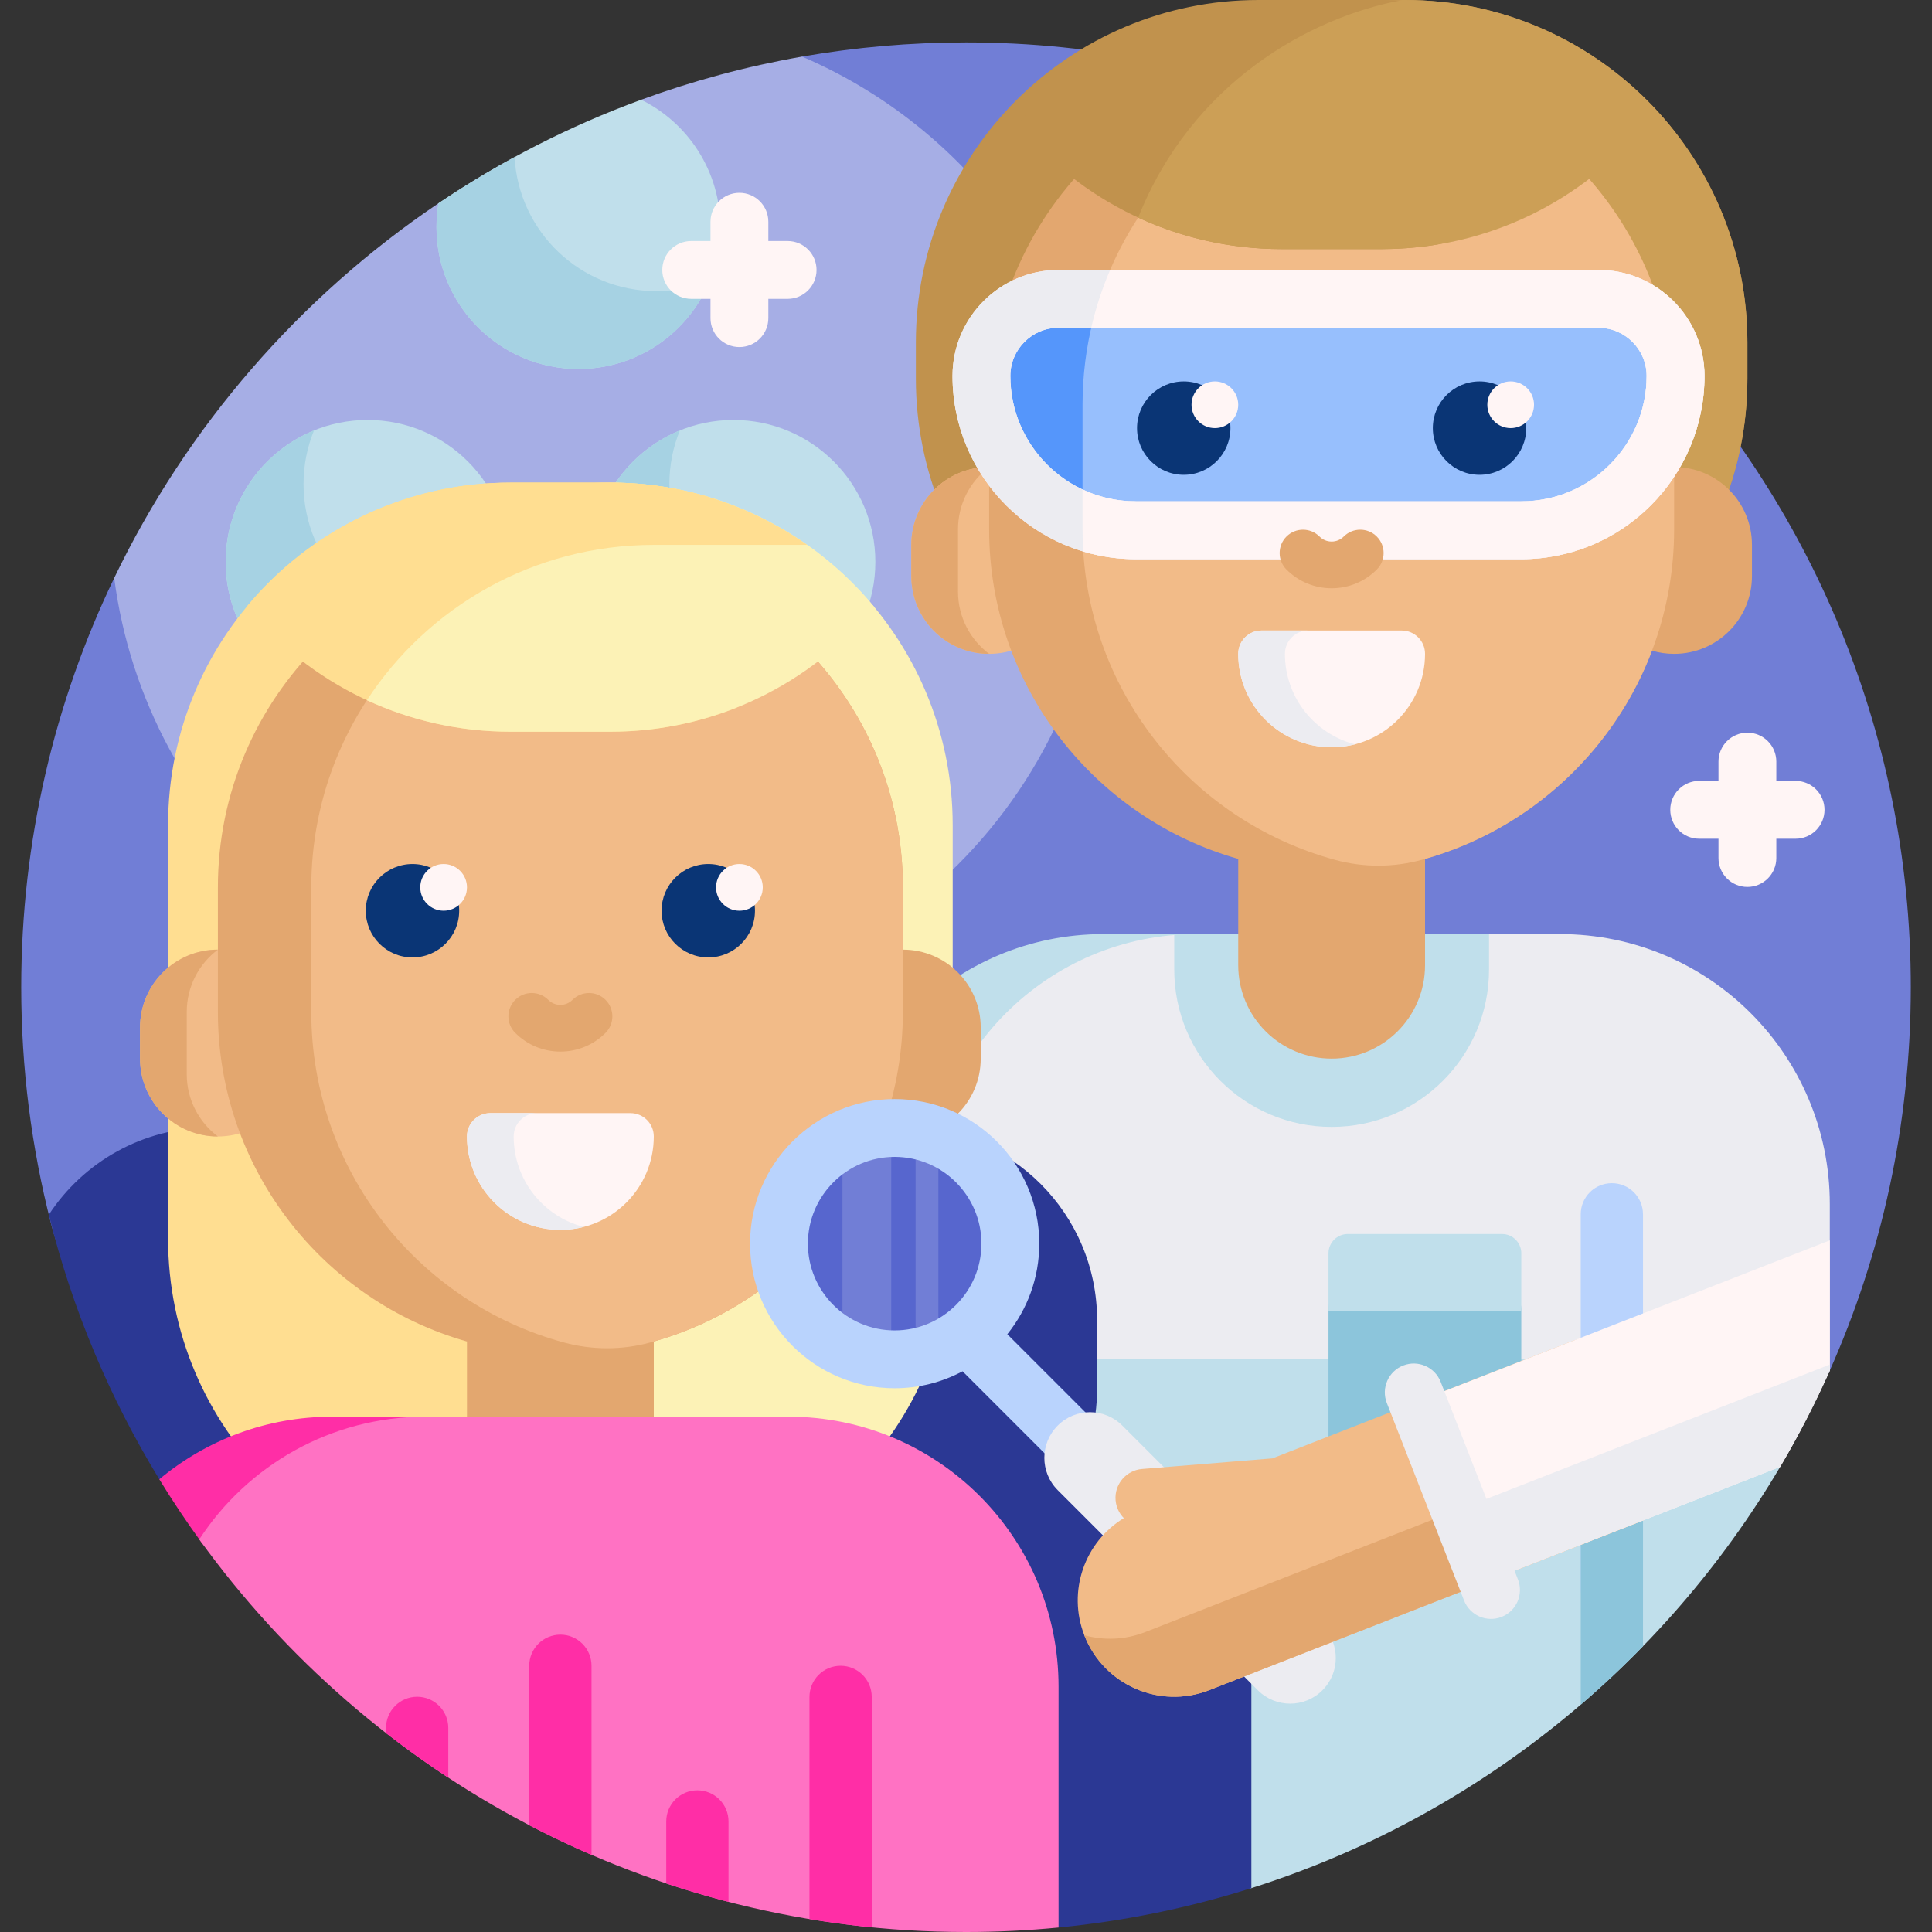 <svg id="Capa_1" enable-background="new 0 0 501 501" height="512" viewBox="0 0 501 501" width="512" xmlns="http://www.w3.org/2000/svg"><rect x="0" y="0" width="501" height="501" fill="#333333" stroke="none"/><g><path d="m495.5 256.185c-.026 35.437-7.576 69.114-21.138 99.519-4.328 9.703-13.982 15.936-24.607 15.936h-365.835c-33.21 0-62.46-22.319-70.725-54.484-5.024-19.549-7.695-40.04-7.695-61.156 0-38.019 8.66-74.015 24.115-106.124l22.855-4.94c70.128-15.157 128.294-63.877 155.514-130.26 13.808-2.416 28.014-3.676 42.513-3.676 135.207-.002 245.103 109.978 245.003 245.185z" fill="#717ed6"/><path d="m286.13 133.13c0 71.133-57.664 128.797-128.797 128.797-65.458 0-119.51-48.83-127.718-112.052 18.931-39.33 48.056-72.828 83.949-97.065 1.099-.742 4.633 3.523 5.745 2.798 14.27-9.303 29.57-17.159 45.691-23.359 1.228-.472.032-5.933 1.269-6.386 13.396-4.905 27.341-8.673 41.716-11.188 45.951 19.676 78.145 65.305 78.145 118.455z" fill="#a6aee5"/><path d="m226.996 145.712c0 20.326-16.477 36.803-36.804 36.803-20.326 0-36.803-16.478-36.803-36.803s16.477-36.803 36.803-36.803c20.326-.001 36.804 16.477 36.804 36.803zm-131.674-36.804c-20.326 0-36.803 16.478-36.803 36.803s16.477 36.803 36.803 36.803 36.804-16.478 36.804-36.803-16.478-36.803-36.804-36.803zm91.474-50.027c0-14.482-8.365-27.011-20.527-33.018-18.694 6.844-36.322 15.901-52.566 26.854-.338 2.004-.514 4.063-.514 6.164 0 20.326 16.477 36.803 36.803 36.803 20.327 0 36.804-16.477 36.804-36.803z" fill="#c0dfeb"/><path d="m115.513 162.324c4.917 0 9.61-.965 13.898-2.715-5.484 13.437-18.68 22.906-34.089 22.906-20.326 0-36.803-16.478-36.803-36.803 0-15.408 9.469-28.605 22.906-34.089-1.75 4.288-2.714 8.98-2.714 13.898-.002 20.325 16.476 36.803 36.802 36.803zm68.569-89.545c-4.288 1.75-8.98 2.715-13.898 2.715-19.643 0-35.692-15.39-36.748-34.769-6.778 3.694-13.362 7.698-19.733 11.993-.338 2.004-.514 4.063-.514 6.164 0 20.326 16.477 36.803 36.803 36.803 15.409-.001 28.606-9.47 34.09-22.906zm26.302 89.545c-20.326 0-36.803-16.478-36.803-36.803 0-4.917.964-9.61 2.714-13.898-13.437 5.484-22.906 18.681-22.906 34.089 0 20.326 16.477 36.803 36.803 36.803 15.409 0 28.605-9.469 34.089-22.906-4.288 1.75-8.98 2.715-13.897 2.715z" fill="#a6d2e3"/><path d="m356.13 271.426v148.426h-140v-107.63c0-38.66 31.34-70 70-70h40.796c16.129 0 29.204 13.075 29.204 29.204z" fill="#c0dfeb"/><path d="m412.072 380h-103.942c-37.433 0-67.778-30.345-67.778-67.778 0-38.66 31.34-70 70-70h94.148c38.66 0 70 31.34 70 70v43.171c-8.56 19.262-19.531 10.907-32.531 17.302-9.339 4.594-19.49 7.305-29.897 7.305z" fill="#ececf1"/><path d="m461.631 380.368c-30.395 51.488-79.088 90.89-137.132 109.258-23.348 7.388-84.148-137.256-84.148-137.256h187.503c13.134 0 25.494 6.799 32.017 18.198 2.16 3.774 3.211 7.343 1.76 9.8z" fill="#c0dfeb"/><path d="m417.981 419.852c-4.459 0-8.074-3.615-8.074-8.074v-96.889c0-4.459 3.615-8.074 8.074-8.074 4.459 0 8.074 3.615 8.074 8.074v96.889c.001 4.459-3.614 8.074-8.074 8.074z" fill="#b9d3fd"/><path d="m426.056 352.37v74.525c-5.151 5.291-10.54 10.35-16.148 15.159v-89.684z" fill="#8cc5db"/><path d="m384.625 390h-30.25c-5.454 0-9.875-4.421-9.875-9.875v-40.25c0-5.454 4.421-9.875 9.875-9.875h30.25c5.454 0 9.875 4.421 9.875 9.875v40.25c0 5.454-4.421 9.875-9.875 9.875z" fill="#8cc5db"/><path d="m394.5 340h-50v-15c0-2.761 2.239-5 5-5h40c2.761 0 5 2.239 5 5z" fill="#c0dfeb"/><path d="m345.315 292.222c-22.541 0-40.815-18.273-40.815-40.815v-9.185h81.63v9.185c0 22.542-18.274 40.815-40.815 40.815z" fill="#c0dfeb"/><path d="m453.13 88.815v9.37c0 49.051-39.764 88.815-88.815 88.815h-38c-49.051 0-88.815-39.764-88.815-88.815v-9.37c0-49.051 39.764-88.815 88.815-88.815h38c49.051 0 88.815 39.764 88.815 88.815z" fill="#c1924d"/><path d="m453.13 88.815v9.37c0 49.051-39.764 88.815-88.815 88.815-49.051 0-88.815-39.764-88.815-88.815v-9.37c0-49.051 39.764-88.815 88.815-88.815 49.051 0 88.815 39.764 88.815 88.815z" fill="#cc9f56"/><path d="m256.5 169.556c-11.148 0-20.185-9.037-20.185-20.185v-8.074c0-11.148 9.037-20.185 20.185-20.185 11.148 0 20.185 9.037 20.185 20.185v8.074c0 11.147-9.037 20.185-20.185 20.185z" fill="#f2bb88"/><path d="m248.426 137.259v16.148c0 6.603 3.171 12.465 8.073 16.148-11.147-.001-20.184-9.038-20.184-20.185v-8.074c0-11.147 9.036-20.184 20.184-20.185-4.902 3.683-8.073 9.545-8.073 16.148zm185.704-16.148v-16.148c0-49.051-39.764-88.815-88.815-88.815-49.051 0-88.815 39.764-88.815 88.815v32.296c0 40.654 27.315 74.928 64.593 85.471v27.566c0 13.377 10.845 24.222 24.222 24.222s24.222-10.845 24.222-24.222v-27.566c27.117-7.67 48.962-27.896 58.856-54.002 1.818.538 3.744.827 5.737.827 11.148 0 20.185-9.037 20.185-20.185v-8.074c0-11.148-9.037-20.185-20.185-20.185z" fill="#e3a76f"/><path d="m434.13 104.963v32.296c0 41.01-27.795 75.528-65.574 85.743-7.285 1.97-14.974 1.97-22.259 0-37.779-10.215-65.574-44.733-65.574-85.743v-32.296c0-44.943 33.382-82.089 76.704-87.996 43.321 5.907 76.703 43.053 76.703 87.996z" fill="#f2bb88"/><path d="m400.877 132.017h-108.965c-19.527 0-35.414-15.886-35.414-35.414 0-7.511 6.11-13.621 13.621-13.621h152.551c7.51 0 13.621 6.11 13.621 13.621 0 19.528-15.887 35.414-35.414 35.414z" fill="#5596fb"/><path d="m280.722 130.205v-25.242c0-7.586.951-14.951 2.741-21.98h139.207c7.51 0 13.621 6.11 13.621 13.621 0 19.527-15.887 35.414-35.414 35.414h-108.965c-3.909-.001-7.671-.638-11.19-1.813z" fill="#97bffd"/><path d="m319.074 111.019c0 6.689-5.422 12.111-12.111 12.111s-12.111-5.422-12.111-12.111 5.422-12.111 12.111-12.111c6.689-.001 12.111 5.422 12.111 12.111zm64.593-12.112c-6.689 0-12.111 5.422-12.111 12.111s5.422 12.111 12.111 12.111 12.111-5.422 12.111-12.111c0-6.688-5.423-12.111-12.111-12.111z" fill="#0a3575"/><path d="m321.093 104.963c0 3.344-2.711 6.056-6.056 6.056-3.344 0-6.056-2.711-6.056-6.056s2.711-6.056 6.056-6.056c3.344 0 6.056 2.712 6.056 6.056zm70.648-6.056c-3.344 0-6.056 2.711-6.056 6.056s2.711 6.056 6.056 6.056c3.344 0 6.056-2.711 6.056-6.056s-2.712-6.056-6.056-6.056z" fill="#fff5f5"/><path d="m345.315 193.778c-13.378 0-24.222-10.845-24.222-24.222 0-3.344 2.711-6.056 6.056-6.056h36.333c3.344 0 6.056 2.711 6.056 6.056-.001 13.377-10.846 24.222-24.223 24.222z" fill="#fff5f5"/><path d="m351.37 193.015c-1.936.498-3.964.763-6.056.763-13.378 0-24.222-10.845-24.222-24.222 0-3.344 2.711-6.056 6.056-6.056h12.111c-3.344 0-6.056 2.711-6.056 6.056.001 11.286 7.72 20.77 18.167 23.459z" fill="#ececf1"/><path d="m263.883 32.296c16.29-19.725 40.933-32.296 68.513-32.296h25.837c4.373 0 8.672.316 12.876.927 35.815 5.201 35.815 57.538 0 62.739-4.204.611-8.503.927-12.876.927h-25.837c-27.58 0-52.223-12.572-68.513-32.297z" fill="#c1924d"/><path d="m363.75 0c34.667 1.25 58.75 19.333 62.997 32.296-16.29 19.725-40.934 32.297-68.514 32.297h-25.837c-13.303 0-25.922-2.925-37.25-8.166 13.835-34.76 44.187-51.927 68.604-56.427z" fill="#cc9f56"/><path d="m324.5 437.37v52.256c-16.017 5.069-32.747 8.536-50 10.213-26.093-69.899-92.856-116.24-167.467-116.24h-65.723c-12.833-20.993-22.594-44.068-28.659-68.599 8.931-13.628 24.339-22.63 41.849-22.63h180c27.614 0 50 22.386 50 50v17.63c0 4.602-.622 9.057-1.786 13.289 24.608 10.851 41.786 35.46 41.786 64.081z" fill="#2b3894"/><path d="m247.048 213.963v107.222c0 49.051-39.764 88.815-88.815 88.815-49.051 0-88.815-39.764-88.815-88.815v-107.222c0-49.051 39.764-88.815 88.815-88.815 49.051 0 88.815 39.764 88.815 88.815z" fill="#fcf2b6"/><path d="m184.041 406.192c-8.167 2.476-16.832 3.808-25.807 3.808h-25.837c-49.051 0-88.815-39.764-88.815-88.815v-107.222c0-49.051 39.764-88.815 88.815-88.815h25.837c8.976 0 17.64 1.332 25.807 3.808-36.465 11.056-63.007 44.932-63.007 85.007v107.222c-.001 40.075 26.542 73.951 63.007 85.007z" fill="#ffde91"/><path d="m56.5 294.704c-11.148 0-20.185-9.037-20.185-20.185v-8.074c0-11.148 9.037-20.185 20.185-20.185 11.148 0 20.185 9.037 20.185 20.185v8.074c0 11.148-9.037 20.185-20.185 20.185z" fill="#f2bb88"/><path d="m48.426 262.407v16.148c0 6.603 3.171 12.465 8.073 16.148-11.147-.001-20.184-9.038-20.184-20.185v-8.074c0-11.147 9.036-20.184 20.184-20.185-4.902 3.683-8.073 9.545-8.073 16.148zm185.704-16.148v-16.148c0-49.051-39.764-88.815-88.815-88.815-49.051 0-88.815 39.764-88.815 88.815v32.296c0 40.654 27.315 74.928 64.593 85.471v51.788h48.444v-51.788c27.117-7.67 48.962-27.897 58.856-54.002 1.818.538 3.744.827 5.737.827 11.148 0 20.185-9.037 20.185-20.185v-8.074c0-11.148-9.037-20.185-20.185-20.185z" fill="#e3a76f"/><path d="m234.13 230.111v32.296c0 41.01-27.795 75.528-65.574 85.743-7.285 1.97-14.974 1.97-22.259 0-37.779-10.215-65.574-44.733-65.574-85.743v-32.296c0-44.943 33.382-82.089 76.704-87.996 43.321 5.907 76.703 43.053 76.703 87.996z" fill="#f2bb88"/><path d="m133.608 267.842c-2.365-2.365-2.365-6.199 0-8.565 2.365-2.364 6.199-2.364 8.564 0 .841.841 1.957 1.305 3.143 1.305s2.302-.464 3.143-1.305c2.365-2.364 6.199-2.364 8.564 0 2.365 2.365 2.365 6.199 0 8.565-3.129 3.129-7.286 4.852-11.707 4.852s-8.578-1.723-11.707-4.852z" fill="#e3a76f"/><path d="m119.074 236.167c0 6.689-5.422 12.111-12.111 12.111s-12.111-5.422-12.111-12.111c0-6.688 5.422-12.111 12.111-12.111s12.111 5.422 12.111 12.111zm64.593-12.111c-6.689 0-12.111 5.422-12.111 12.111s5.422 12.111 12.111 12.111 12.111-5.422 12.111-12.111-5.423-12.111-12.111-12.111z" fill="#0a3575"/><path d="m121.093 230.111c0 3.344-2.711 6.056-6.056 6.056-3.344 0-6.056-2.711-6.056-6.056s2.711-6.056 6.056-6.056c3.344.001 6.056 2.712 6.056 6.056zm70.648-6.055c-3.344 0-6.056 2.711-6.056 6.056s2.711 6.056 6.056 6.056c3.344 0 6.056-2.711 6.056-6.056s-2.712-6.056-6.056-6.056z" fill="#fff5f5"/><path d="m145.315 318.926c-13.378 0-24.222-10.845-24.222-24.222 0-3.344 2.711-6.056 6.056-6.056h36.333c3.344 0 6.056 2.711 6.056 6.056-.001 13.377-10.846 24.222-24.223 24.222z" fill="#fff5f5"/><path d="m151.37 318.163c-1.936.498-3.965.763-6.056.763-13.378 0-24.222-10.845-24.222-24.222 0-3.344 2.711-6.056 6.056-6.056h12.111c-3.344 0-6.056 2.711-6.056 6.056.001 11.286 7.72 20.77 18.167 23.459z" fill="#ececf1"/><path d="m63.883 157.444c16.29-19.725 40.934-32.296 68.514-32.296h25.837c19.012 0 36.628 5.974 51.075 16.146 6.511 4.585-4.755 36.982-19.115 42.523-9.917 3.826-20.693 5.924-31.96 5.924h-25.837c-27.581 0-52.224-12.572-68.514-32.297z" fill="#ffde91"/><path d="m158.233 189.741h-25.837c-13.303 0-25.922-2.925-37.25-8.166 15.856-24.253 43.252-40.278 74.391-40.278h39.773c6.51 4.584 12.376 10.021 17.436 16.148-16.289 19.724-40.933 32.296-68.513 32.296z" fill="#fcf2b6"/><path d="m52.114 399.794c-3.808-5.245-7.414-10.647-10.805-16.195 12.142-10.132 27.769-16.229 44.82-16.229h45.18c-24.651 0-46.326 12.742-58.798 32-4.722 7.293-15.292 7.454-20.397.424z" fill="#ff2ea6"/><path d="m274.5 437.37v62.469c-7.896.768-15.902 1.161-24 1.161-81.855 0-154.334-40.142-198.826-101.814 12.49-19.154 34.105-31.815 58.677-31.815h94.149c38.66-.001 70 31.339 70 69.999z" fill="#ff72c3"/><path d="m116.248 448.074v12.901c-5.543-3.638-10.93-7.495-16.148-11.558v-1.343c0-4.459 3.615-8.074 8.074-8.074s8.074 3.615 8.074 8.074zm101.734-16.111c-4.459 0-8.074 3.615-8.074 8.074v57.615c5.327.888 10.711 1.604 16.148 2.143v-59.759c0-4.458-3.615-8.073-8.074-8.073zm-72.667-8.074c-4.459 0-8.074 3.615-8.074 8.074v41.343c5.273 2.754 10.659 5.322 16.148 7.694v-49.037c0-4.459-3.615-8.074-8.074-8.074zm35.526 40.37c-4.459 0-8.074 3.615-8.074 8.074v16.078c5.304 1.773 10.689 3.37 16.148 4.783v-20.861c0-4.459-3.615-8.074-8.074-8.074z" fill="#ff2ea6"/><path d="m414.5 70h-140c-15.164 0-27.5 12.337-27.5 27.5 0 26.191 21.309 47.5 47.5 47.5h100c26.191 0 47.5-21.309 47.5-47.5 0-15.163-12.336-27.5-27.5-27.5zm-20 60h-100c-17.92 0-32.5-14.579-32.5-32.5 0-6.893 5.607-12.5 12.5-12.5h140c6.893 0 12.5 5.607 12.5 12.5 0 17.921-14.58 32.5-32.5 32.5z" fill="#fff5f5"/><path d="m414.5 70h-140c-15.164 0-27.5 12.337-27.5 27.5 0 26.191 21.309 47.5 47.5 47.5h100c26.191 0 47.5-21.309 47.5-47.5 0-15.163-12.336-27.5-27.5-27.5zm-20 60h-100c-17.92 0-32.5-14.579-32.5-32.5 0-6.893 5.607-12.5 12.5-12.5h140c6.893 0 12.5 5.607 12.5 12.5 0 17.921-14.58 32.5-32.5 32.5z" fill="#ececf1"/><path d="m394.5 145h-100c-4.722 0-9.285-.693-13.594-1.982-.122-1.904-.184-3.824-.184-5.759v-10.327c4.186 1.968 8.856 3.068 13.778 3.068h100c17.92 0 32.5-14.579 32.5-32.5 0-6.893-5.607-12.5-12.5-12.5h-131.525c1.192-5.188 2.838-10.203 4.894-15h126.631c15.164 0 27.5 12.337 27.5 27.5 0 26.191-21.309 47.5-47.5 47.5z" fill="#fff5f5"/><path d="m333.608 147.694c-2.365-2.365-2.365-6.199 0-8.564 2.365-2.364 6.199-2.364 8.564 0 .841.841 1.957 1.305 3.143 1.305s2.302-.464 3.143-1.305c2.365-2.364 6.199-2.364 8.564 0 2.365 2.365 2.365 6.199 0 8.564-3.129 3.129-7.286 4.852-11.707 4.852s-8.578-1.723-11.707-4.852z" fill="#e3a76f"/><path d="m253.213 343.713c-11.716 11.716-30.711 11.716-42.426 0-11.716-11.716-11.716-30.711 0-42.426 11.716-11.716 30.711-11.716 42.426 0 11.716 11.715 11.716 30.711 0 42.426z" fill="#5766ce"/><path d="m243.333 300.457v46.376c-1.861.813-3.839 1.409-5.902 1.755v-49.885c2.063.345 4.041.94 5.902 1.754zm-24.871 43.733c3.617 2.602 7.95 4.273 12.646 4.66v-50.411c-4.696.388-9.029 2.058-12.646 4.66z" fill="#717ed6"/><path d="m323.684 408.467-62.475-62.475c5.184-6.433 8.29-14.607 8.29-23.492 0-20.678-16.822-37.5-37.5-37.5s-37.5 16.822-37.5 37.5 16.823 37.5 37.501 37.5c6.359 0 12.354-1.592 17.607-4.397l63.471 63.471c2.812 2.812 7.371 2.812 10.183 0l.424-.424c2.811-2.812 2.811-7.371-.001-10.183zm-114.184-85.967c0-12.406 10.093-22.5 22.5-22.5s22.5 10.094 22.5 22.5-10.093 22.5-22.5 22.5-22.5-10.094-22.5-22.5z" fill="#b9d3fd"/><path d="m342.927 438.316c-4.624 4.624-12.12 4.624-16.744 0l-51.899-51.899c-4.624-4.624-4.624-12.12 0-16.744s12.12-4.624 16.744 0l51.899 51.899c4.623 4.624 4.623 12.121 0 16.744z" fill="#ececf1"/><path d="m425.34 394.563-111.755 43.712c-12.859 5.03-27.36-1.317-32.389-14.176-4.484-11.463.074-24.231 10.225-30.431-1.192-1.21-1.982-2.828-2.131-4.653-.336-4.129 2.739-7.747 6.868-8.083l33.793-2.748 77.175-30.187c12.858-5.03 27.36 1.317 32.389 14.176 5.03 12.86-1.316 27.361-14.175 32.39z" fill="#f2bb88"/><path d="m439.491 362.111c.008.021.017.042.025.063 5.03 12.858-1.317 27.36-14.176 32.389l-111.755 43.712c-12.858 5.03-27.36-1.317-32.389-14.176-.008-.021-.016-.042-.024-.063 5.034 1.401 10.548 1.241 15.79-.809l130.381-50.998c5.24-2.049 9.399-5.673 12.148-10.118z" fill="#e3a76f"/><path d="m461.632 380.368-78.2 30.587-18.213-46.565 109.281-42.744v33.747c-3.82 8.597-8.121 16.933-12.868 24.975z" fill="#fff5f5"/><path d="m461.632 380.368-78.2 30.587-7.285-18.626 98.354-38.47v1.534c-3.821 8.597-8.122 16.933-12.869 24.975z" fill="#ececf1"/><path d="m389.377 419.293c-3.858 1.509-8.208-.395-9.717-4.253l-20.035-51.221c-1.509-3.858.395-8.208 4.253-9.717 3.858-1.509 8.208.395 9.717 4.253l20.035 51.221c1.509 3.857-.395 8.208-4.253 9.717z" fill="#ececf1"/><path d="m473.13 210c0 4.142-3.358 7.5-7.5 7.5h-5v5c0 4.142-3.358 7.5-7.5 7.5s-7.5-3.358-7.5-7.5v-5h-5c-4.142 0-7.5-3.358-7.5-7.5s3.358-7.5 7.5-7.5h5v-5c0-4.142 3.358-7.5 7.5-7.5s7.5 3.358 7.5 7.5v5h5c4.142 0 7.5 3.358 7.5 7.5zm-268.889-147.5h-5v-5c0-4.142-3.358-7.5-7.5-7.5s-7.5 3.358-7.5 7.5v5h-5c-4.142 0-7.5 3.358-7.5 7.5s3.358 7.5 7.5 7.5h5v5c0 4.142 3.358 7.5 7.5 7.5s7.5-3.358 7.5-7.5v-5h5c4.142 0 7.5-3.358 7.5-7.5s-3.358-7.5-7.5-7.5z" fill="#fff5f5"/></g></svg>